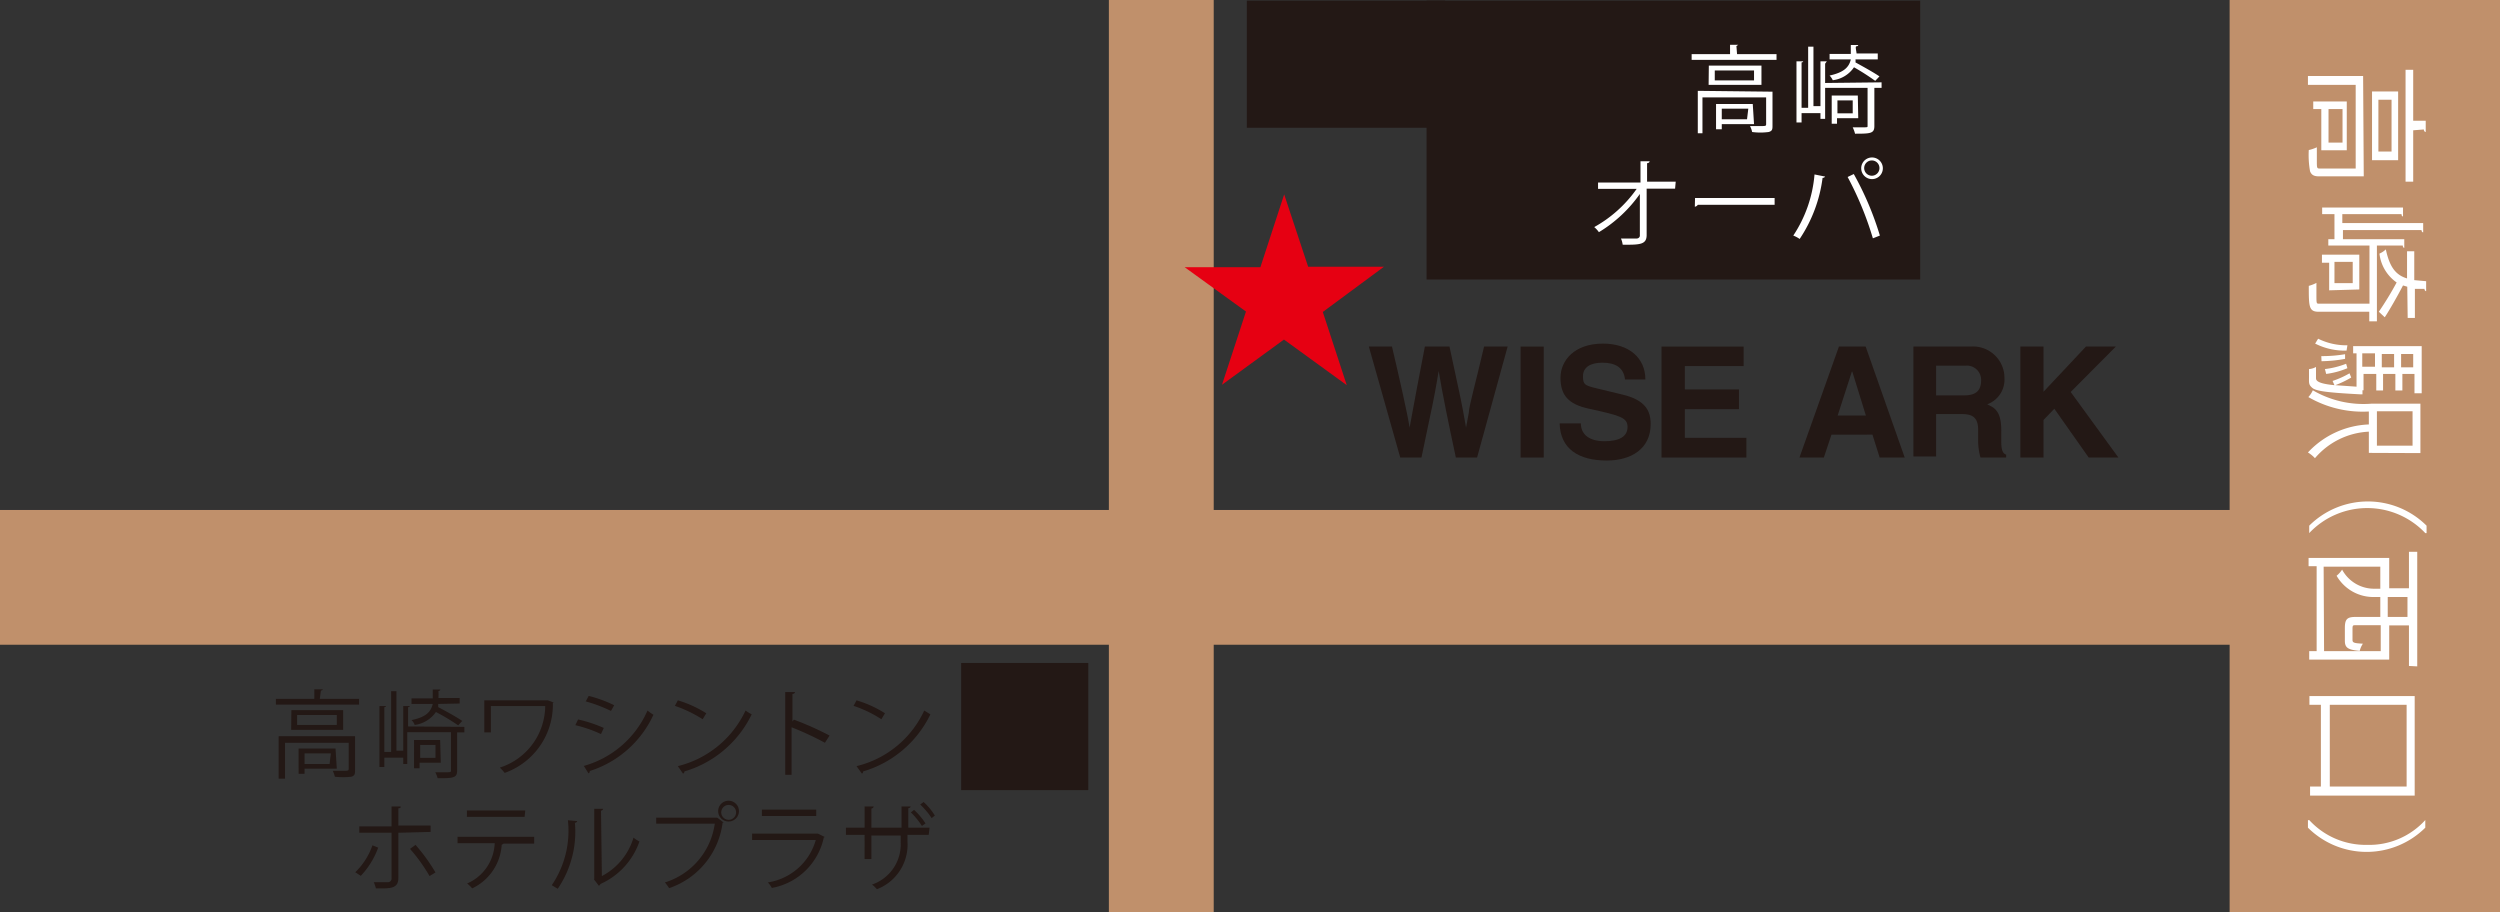 <svg xmlns="http://www.w3.org/2000/svg" viewBox="0 0 117.8 42.98"><rect x="0" y="0" width="117.8" height="42.98" fill="#333333" stroke="none"/><defs><style>.cls-1{fill:#231815;}.cls-2{fill:#c0906b;}.cls-3{fill:#e60012;}.cls-4{fill:#fff;}</style></defs><g id="レイヤー_2" data-name="レイヤー 2"><g id="レイヤー1"><path class="cls-1" d="M65.59,16.33c.34,1.44.75,3.25.83,3.82h0c.18-1,.52-2.79.72-3.82h1.16l.53,2.47c.08.38.16.83.25,1.35h0l.13-.7c0-.28.3-1.32.72-3.12h1.11L69.6,21.56h-1c-.35-1.63-.63-3-.81-4.08h0c-.11.69-.25,1.44-.43,2.26l-.38,1.82h-1l-1.48-5.23Z"/><path class="cls-1" d="M72.74,16.33v5.23H71.65V16.33Z"/><path class="cls-1" d="M76.57,17.88c-.06-.58-.48-.79-1.07-.79s-.91.24-.91.63.07.44.61.57l1.24.3c1.06.25,1.34.74,1.34,1.39,0,1.17-.92,1.72-2.07,1.72-1.34,0-2.19-.56-2.22-1.75h1c0,.53.41.84,1.11.84s1.09-.22,1.09-.67-.36-.54-1.81-.86c-1-.21-1.35-.66-1.35-1.46s.64-1.61,2-1.61c1.22,0,2,.67,2,1.69Z"/><path class="cls-1" d="M82.16,16.33v.92H79.39v1.1h2.55v.93H79.39v1.35h2.9v.93h-4V16.33Z"/><path class="cls-1" d="M87.91,16.33l1.84,5.23H88.57l-.34-1.08H86.3l-.36,1.08H84.79l1.86-5.23Zm-.65,1.18-.67,2.07h1.33l-.64-2.07Z"/><path class="cls-1" d="M92.86,16.33a1.48,1.48,0,0,1,1.59,1.48,1.24,1.24,0,0,1-.81,1.24l.17.09c.45.22.49.74.49,1.18v.49c0,.17,0,.55.23.61v.14H93.32a3,3,0,0,1-.11-.75v-.56c0-.71-.42-.74-.86-.74H91.23v2H90.16V16.33Zm-.32,2.3c.52,0,.81-.18.81-.71a.67.67,0,0,0-.73-.69H91.23v1.4Z"/><path class="cls-1" d="M96.29,16.33v2.13l2-2.13H99.7l-2.13,2.14,2.25,3.09h-1.4l-1.62-2.3-.51.53v1.77H95.2V16.33Z"/><rect class="cls-2" x="55.66" y="-31.63" width="6.35" height="117.67" transform="translate(31.63 86.04) rotate(-90)"/><rect class="cls-1" x="45.29" y="31.24" width="5.99" height="5.99"/><rect class="cls-1" x="58.75" y="0.03" width="9.35" height="5.99"/><rect class="cls-1" x="67.22" y="0.03" width="23.26" height="13.14"/><rect class="cls-2" x="52.26" width="4.94" height="42.98" transform="translate(109.45 42.98) rotate(180)"/><rect class="cls-2" x="105.06" width="12.74" height="42.98" transform="translate(222.86 42.98) rotate(180)"/><path class="cls-3" d="M61.64,12.57h3.57v0L62.33,14.7l1.13,3.45h0L60.5,16l-2.92,2.13h0l1.13-3.45-2.89-2.09v0h3.57l1.12-3.43h0Z"/><path class="cls-1" d="M15.07,32.93h1.85v.27H13v-.27h1.81v-.45l.4,0s0,.05-.09.06Zm1.66,1.76v1.59c0,.17,0,.27-.18.32a3.54,3.54,0,0,1-.77,0,1.57,1.57,0,0,0-.1-.28h.47c.25,0,.28,0,.28-.1V35h-3v1.69h-.3v-2Zm-3-1.23h2.44v.93H13.72Zm2.14.7v-.47H14v.47Zm0,2.06H14.35v.24h-.28V35.27h1.74Zm-.28-.72H14.35V36h1.18Z"/><path class="cls-1" d="M21.88,34.25v.26h-.34v1.8c0,.35-.18.36-.92.36a1.08,1.08,0,0,0-.11-.28h.41c.32,0,.33,0,.33-.09v-1.8H19.19V36H19V35.7h-.89v.44h-.23V33.27l.31,0s0,.05-.08.05v2.11h.32V32.57l.33,0s0,0-.08,0v2.8H19V33.27l.31,0s0,.05-.08.05v.91Zm-1.23-1.08s0,.1,0,.15c.38.2.87.47,1.13.65l-.19.21a9.65,9.65,0,0,0-1.05-.63,1.45,1.45,0,0,1-1,.61.57.57,0,0,0-.15-.23c.64-.13.91-.36,1-.76h-1v-.26h1c0-.12,0-.26,0-.42l.36,0s0,.06-.09.07a3.11,3.11,0,0,1,0,.33h1v.26Zm.12,2.77h-1v.26h-.26V34.87h1.23Zm-.25-.84H19.8v.61h.72Z"/><path class="cls-1" d="M26.11,33.11s0,0-.06,0a3.41,3.41,0,0,1-2.27,3.31,1.79,1.79,0,0,0-.23-.25,3.07,3.07,0,0,0,2.14-2.9H23.13v1.24h-.31V33h3l0,0Z"/><path class="cls-1" d="M27.24,33.9a6.6,6.6,0,0,1,1.21.4l-.13.29a6.35,6.35,0,0,0-1.21-.42Zm.27,2.19a4.63,4.63,0,0,0,3-2.61,2.43,2.43,0,0,0,.28.2,4.94,4.94,0,0,1-3,2.65.1.1,0,0,1-.06.11Zm.23-3.3a6.24,6.24,0,0,1,1.2.44l-.15.27a6.87,6.87,0,0,0-1.19-.45Z"/><path class="cls-1" d="M31.94,33a5.34,5.34,0,0,1,1.34.61l-.17.28a6.13,6.13,0,0,0-1.31-.63Zm0,3.1a4.78,4.78,0,0,0,3.19-2.62,2.29,2.29,0,0,0,.29.18,5.13,5.13,0,0,1-3.17,2.69s0,.09-.07.1Z"/><path class="cls-1" d="M38.87,35a14,14,0,0,0-1.57-.73v2.24H37v-3.9l.46,0s0,.08-.12.09V34l.07-.09a14.25,14.25,0,0,1,1.68.75Z"/><path class="cls-1" d="M40.36,33a5.18,5.18,0,0,1,1.34.61l-.17.28a5.7,5.7,0,0,0-1.31-.63Zm0,3.1a4.73,4.73,0,0,0,3.19-2.62l.29.18a5.13,5.13,0,0,1-3.17,2.69s0,.09-.06.1Z"/><path class="cls-1" d="M17.82,39.94A3.81,3.81,0,0,1,17,41.27l-.26-.17a3.24,3.24,0,0,0,.81-1.27Zm.95-.7v2.14c0,.5-.39.49-1.06.48a1.25,1.25,0,0,0-.1-.29h.66a.17.17,0,0,0,.18-.19V39.24H16.93v-.3h1.52V38l.43,0c0,.05,0,.08-.11.09v.81h1.52v.3Zm.81.57a8.6,8.6,0,0,1,.94,1.3l-.28.17A7.85,7.85,0,0,0,19.32,40Z"/><path class="cls-1" d="M25.17,39.75H23.65l.08,0s0,0-.09.06a2.44,2.44,0,0,1-1.39,2.05,1.77,1.77,0,0,0-.24-.23,2.15,2.15,0,0,0,1.3-1.9H21.56v-.3h3.61Zm-.45-1.26H22v-.3h2.75Z"/><path class="cls-1" d="M27.2,38.69a.12.12,0,0,1-.11.08,4.78,4.78,0,0,1-.81,3.11L26,41.71a4.56,4.56,0,0,0,.76-3.06Zm1.16,2.59a3,3,0,0,0,1.49-1.81,1.67,1.67,0,0,0,.28.18,3.41,3.41,0,0,1-1.83,2,.34.34,0,0,1-.08.09l-.23-.3L28,41.4V38.11l.42,0a.12.12,0,0,1-.1.09Z"/><path class="cls-1" d="M30.92,38.53H33.8l.3.23a.1.1,0,0,1-.05,0,3.76,3.76,0,0,1-2.52,3.09,2.69,2.69,0,0,0-.2-.27,3.38,3.38,0,0,0,2.35-2.77H30.92Zm3.42-.8a.49.49,0,1,1-.5.49A.49.49,0,0,1,34.34,37.73Zm.34.49a.35.35,0,0,0-.69,0,.35.35,0,1,0,.69,0Z"/><path class="cls-1" d="M38.88,39.45l-.06,0a3.06,3.06,0,0,1-2.45,2.39,1.24,1.24,0,0,0-.19-.26,2.79,2.79,0,0,0,2.26-2h-3v-.3h3.1l0,0Zm-.42-1H35.9v-.3h2.56Z"/><path class="cls-1" d="M43.76,39.34h-1v.3a2.25,2.25,0,0,1-1.44,2.26,1.61,1.61,0,0,0-.23-.22,2,2,0,0,0,1.35-2v-.31H41.06v1.11h-.32V39.34h-.88V39h.88v-1l.43,0a.13.13,0,0,1-.11.1V39h1.42V38l.43,0s0,.07-.11.08V39h1Zm-.69-1.18a3.28,3.28,0,0,1,.54.64l-.17.12a3.47,3.47,0,0,0-.52-.64Zm.45-.37a2.86,2.86,0,0,1,.53.64l-.15.12a3.6,3.6,0,0,0-.54-.64Z"/><path class="cls-4" d="M81.85,2.55h1.86v.27h-4V2.55h1.81V2.11l.39,0s0,0-.09.06Zm1.67,1.77V5.91c0,.17,0,.26-.18.31a2.93,2.93,0,0,1-.78,0,1,1,0,0,0-.1-.28h.47c.26,0,.29,0,.29-.09V4.59h-3V6.28H80v-2Zm-3-1.23H83V4H80.51Zm2.13.7V3.32H80.8v.47Zm0,2.06H81.13v.24h-.27V4.9h1.73Zm-.27-.73H81.13v.5h1.19Z"/><path class="cls-4" d="M88.66,3.88v.26h-.34v1.8c0,.35-.18.36-.91.36A1.62,1.62,0,0,0,87.3,6h.4C88,6,88,6,88,5.94V4.14H86V5.6h-.22V5.33h-.89v.44h-.24V2.89l.32,0a.08.08,0,0,1-.08.05V5.08h.31V2.2l.33,0s0,0-.08,0v2.8h.33V2.89l.3,0S86,3,86,3v.91ZM87.43,2.8a.57.57,0,0,1,0,.14c.38.21.87.48,1.13.66l-.2.21a11.07,11.07,0,0,0-1-.64,1.41,1.41,0,0,1-1,.61.78.78,0,0,0-.15-.22c.63-.14.91-.36,1-.76h-1V2.54h1c0-.12,0-.26,0-.42l.35,0s0,.06-.08.06,0,.24,0,.34h1V2.8Zm.13,2.77h-1v.26h-.25V4.5h1.23Zm-.26-.84h-.72v.61h.72Z"/><path class="cls-4" d="M78.93,8.89H77.59l0,2.18c0,.45-.3.47-1.13.46a1,1,0,0,0-.08-.29h.73c.11,0,.17-.08.16-.16l0-1.94a6.4,6.4,0,0,1-1.93,1.8,1.23,1.23,0,0,0-.22-.24,6,6,0,0,0,2-1.8H75.3v-.3h2v-1h.43s0,.08-.12.09v.87h1.35Z"/><path class="cls-4" d="M79.87,9.33h3.75v.32H80a.19.19,0,0,1-.14.09Z"/><path class="cls-4" d="M86,8.32a.13.13,0,0,1-.12.06,6.7,6.7,0,0,1-1.08,2.88,1.43,1.43,0,0,0-.3-.16,6.12,6.12,0,0,0,1-2.88Zm2.25,2.91a15.37,15.37,0,0,0-1.19-2.89l.29-.14a14.5,14.5,0,0,1,1.23,2.9ZM88.2,7.42a.51.51,0,1,1-.5.51A.51.51,0,0,1,88.2,7.42Zm.36.51a.36.36,0,1,0-.36.35A.36.36,0,0,0,88.56,7.93Z"/><path class="cls-4" d="M111.38,8.31h-2.1c-.24,0-.36-.06-.43-.24a4.25,4.25,0,0,1-.06-1,1.9,1.9,0,0,0,.38-.13c0,.24,0,.46,0,.62,0,.34,0,.38.12.38H111V4h-2.25V3.58h2.6Zm-2-1.23V5.14H109V4.78h1.58v2.3Zm1-.36V5.14h-.66V6.72ZM113,4.31V7.55h-1.23V4.31Zm-.93,2.83h.62V4.7h-.62Zm1.64-1V8.56h-.36V3.29h.36v2.4h.59l0,.53s-.08,0-.09-.12Z"/><path class="cls-4" d="M112,15.14h-.36v-.45h-2.38c-.47,0-.47-.24-.47-1.22a1.78,1.78,0,0,0,.36-.14c0,.2,0,.39,0,.54,0,.43,0,.44.12.44h2.38V11.57h-1.94v-.3H110V10.09h-.58V9.78h3.81l0,.42s-.07,0-.07-.11h-2.79v.42h3.81l0,.44s-.07,0-.08-.11h-3.7v.43h2.89l0,.41s-.07,0-.07-.11H112Zm-2.25-1.46v-1.3h-.34V12h1.76v1.64Zm1.11-.34v-1H110v1Zm2.57.17-.2-.06c-.26.5-.63,1.15-.86,1.5l-.28-.26a15.41,15.41,0,0,0,.84-1.38,1.92,1.92,0,0,1-.81-1.36,1,1,0,0,0,.3-.2c.18.84.47,1.21,1,1.37V11.84h.34V13.2l.56.05,0,.47s-.07,0-.08-.11l-.45,0v1.37h-.34Z"/><path class="cls-4" d="M111.62,21.34v-1a3.55,3.55,0,0,0-2.54,1.25,1.49,1.49,0,0,0-.33-.27A4.13,4.13,0,0,1,111.62,20v-.61a5.11,5.11,0,0,1-2.85-.68,1.18,1.18,0,0,0,.21-.32,4.73,4.73,0,0,0,2.78.63h2.29v2.33Zm-.3-2.95,0,.19h-.12c-1.53-.08-2.06-.15-2.24-.3s-.16-.24-.16-.5,0-.25,0-.39a.75.75,0,0,0,.33-.1c0,.23,0,.43,0,.52s0,.26.87.34l-.09-.2a4.23,4.23,0,0,0,.8-.36l.08.2a5,5,0,0,1-.75.36h0l1,.07V16.65h-.16v-.34h3.23v2.22h-.34v-.91h-.57v.78h-.33v-.78h-.58v.78h-.32v-.78h-.6v.77Zm-.75-1.87a3.06,3.06,0,0,1-1.48-.33l.14-.23a3,3,0,0,0,1.38.31Zm-1.19.26a6.4,6.4,0,0,0,1.12-.09l0,.22a6.51,6.51,0,0,1-1.11.11Zm1.23.57a3.89,3.89,0,0,1-1,.27l-.06-.23a4,4,0,0,0,1-.25Zm1.3-.7h-.6v.63h.6ZM113.68,21V19.38H112V21Zm-1.45-3.69h.58v-.63h-.58Zm1.48,0v-.63h-.57v.63Z"/><path class="cls-4" d="M114.28,25.12a3.76,3.76,0,0,0-5.47,0h0v-.35a3.92,3.92,0,0,1,5.53,0v.35Z"/><path class="cls-4" d="M113.51,31.38V29.47h-.93v1.61h-3.77v-.4h.35v-4h-.38v-.39h3.8v1.43h.93V26h.39v5.4Zm-4-.7h2.67V29.46H111c-.13,0-.15,0-.15.18v.51c0,.13.06.16.49.18a1.06,1.06,0,0,0-.15.34c-.56-.05-.7-.15-.7-.48v-.6c0-.42.11-.52.51-.52h1.16v-.94h-.26a2,2,0,0,1-1.8-1,1.22,1.22,0,0,0,.26-.29,1.71,1.71,0,0,0,1.55.9h.25V26.7h-2.67Zm3-1.61h.93v-.94h-.93Z"/><path class="cls-4" d="M113.78,32.8v4.69h-4.93v-.43h.51V33.21h-.54V32.8Zm-4,.41v3.85h3.62V33.21Z"/><path class="cls-4" d="M108.81,38.64a3.6,3.6,0,0,0,2.73,1.17,3.56,3.56,0,0,0,2.74-1.17h0V39a3.92,3.92,0,0,1-5.53,0v-.35Z"/></g></g></svg>